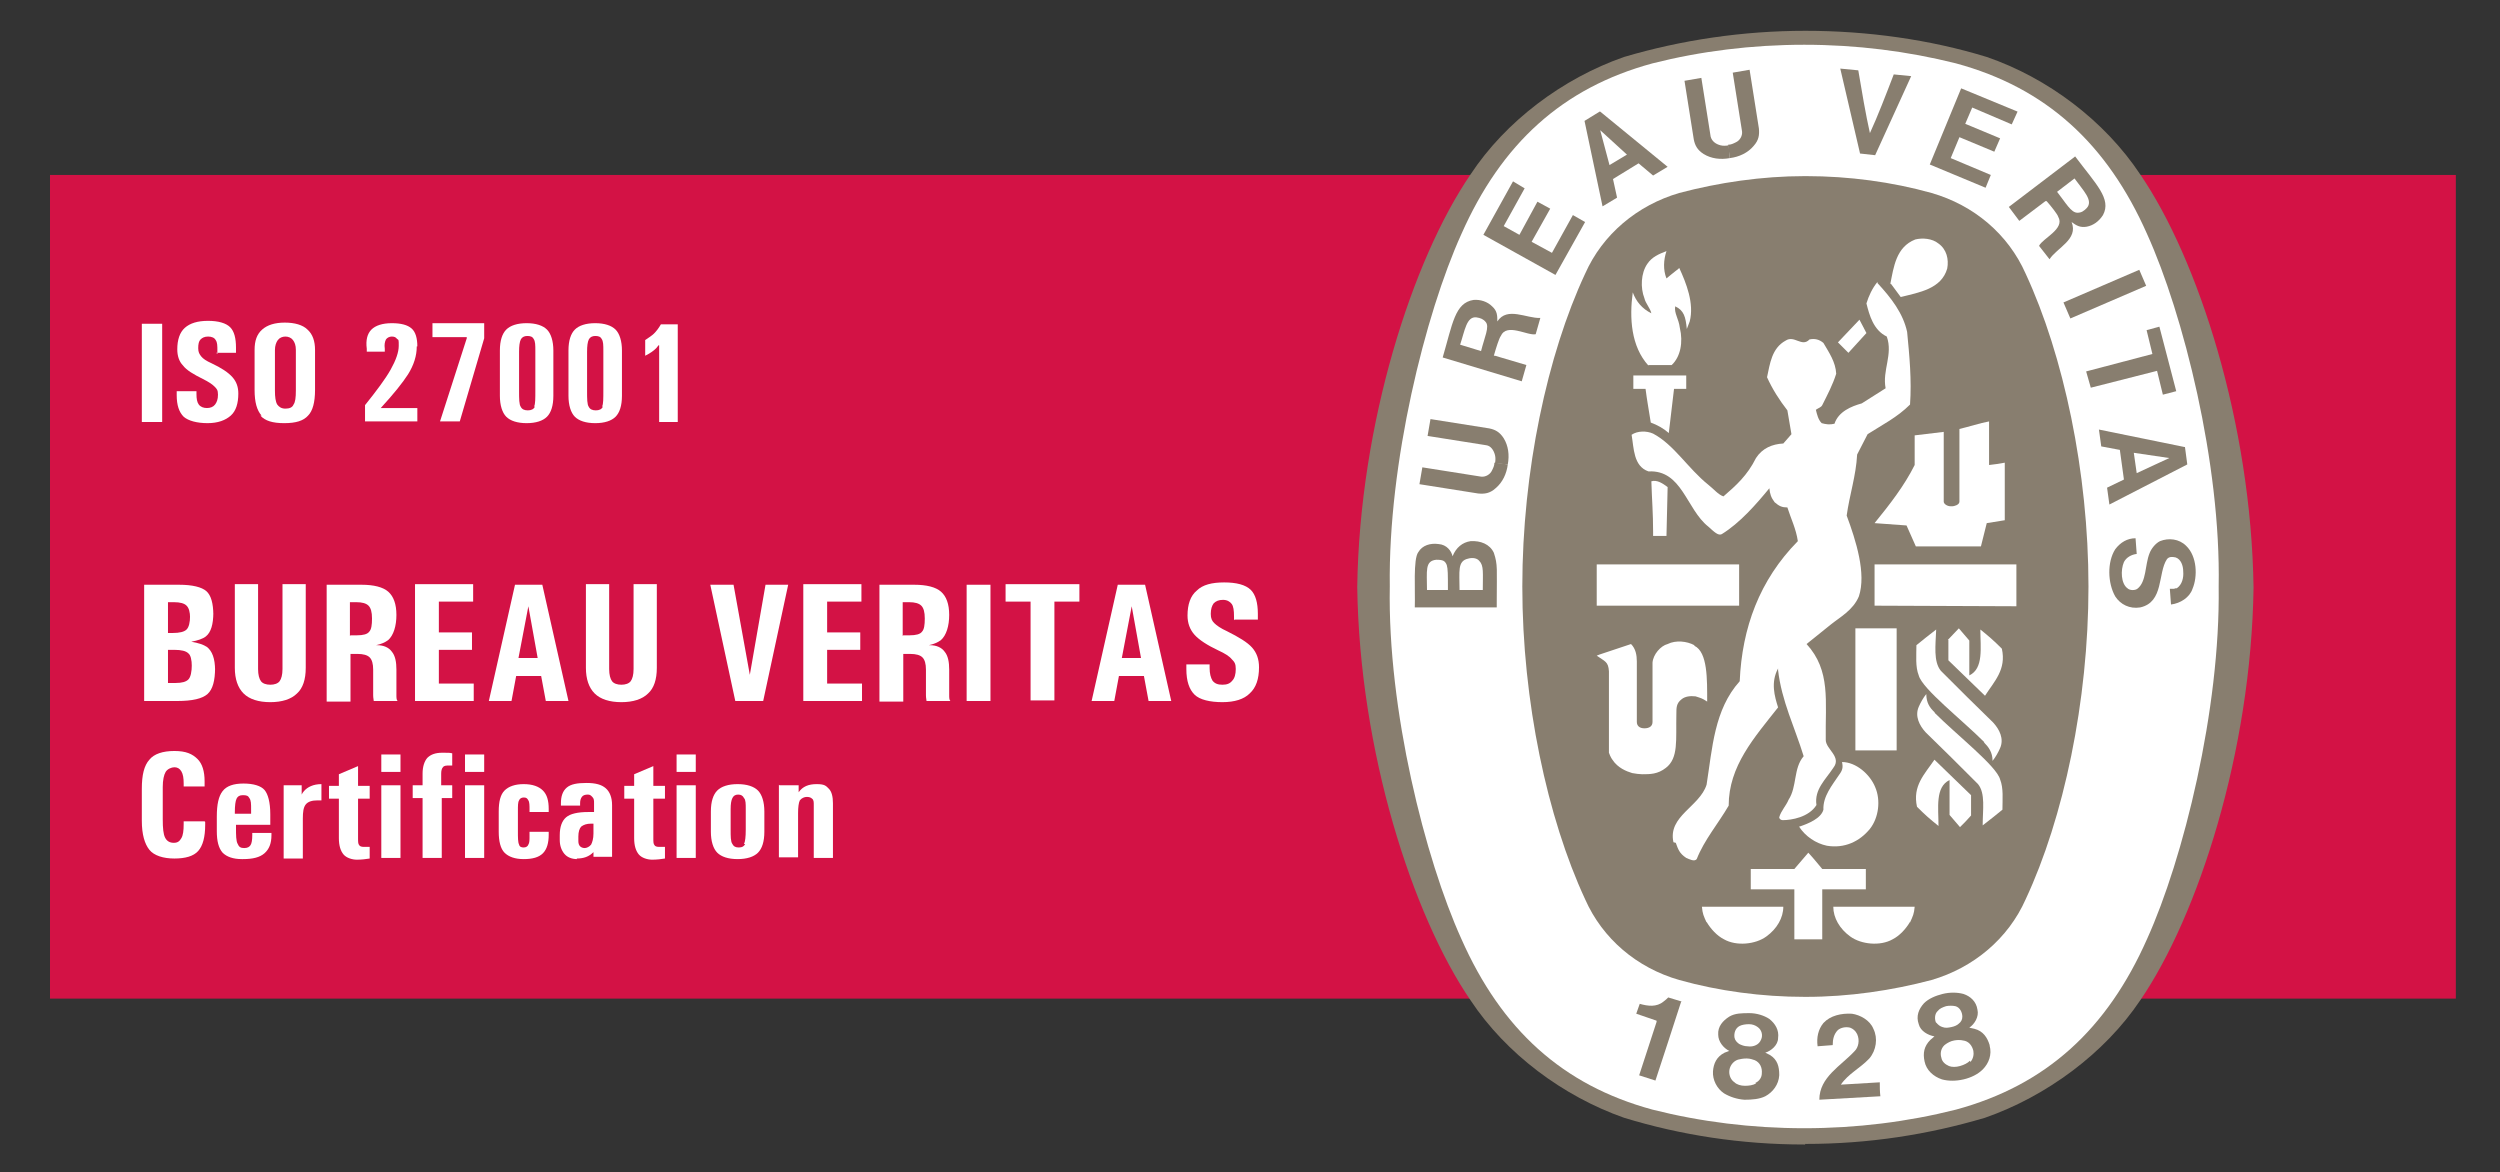 <svg xmlns="http://www.w3.org/2000/svg" id="Layer_1" viewBox="0 0 430.1 201.7"><rect x="0" y="0" width="430.1" height="201.7" fill="#333333" stroke="none"/><defs><style>      .st0 {        fill: none;      }      .st1 {        fill: #fff;      }      .st2 {        fill: #d31245;      }      .st3 {        fill: #887e6f;      }    </style></defs><rect class="st2" x="8.6" y="30.1" width="413.9" height="141.7"></rect><g><path class="st1" d="M24.4,55.7h3.5v16.9h-3.5v-16.9Z"></path><path class="st1" d="M37.4,60.9v-.5c0-.9,0-1.5-.3-1.9-.2-.4-.7-.6-1.3-.6s-1,.2-1.3.5c-.3.3-.4.8-.4,1.5s.2,1,.5,1.4c.3.4.9.8,1.8,1.2,1.7.8,2.9,1.6,3.6,2.4.7.8,1,1.7,1,2.8,0,1.7-.4,3-1.3,3.8-.9.8-2.2,1.3-4,1.3s-3.3-.4-4.1-1.1c-.8-.8-1.2-2-1.2-3.7v-.7h3.4v.5c0,.8.1,1.4.4,1.8.3.4.8.6,1.4.6s1.1-.2,1.4-.6c.3-.4.5-.9.5-1.7s-.2-1-.6-1.4c-.4-.4-1-.8-2-1.3-1.6-.8-2.8-1.5-3.4-2.3-.7-.7-1-1.7-1-2.8,0-1.6.4-2.9,1.3-3.7.9-.8,2.2-1.2,4-1.2s3.1.4,3.8,1.1c.7.7,1,1.9,1,3.5v.4s0,.5,0,.5h-3.4Z"></path><path class="st1" d="M45,71.5c-.8-.9-1.2-2.3-1.2-4.4v-6.9c0-1.6.4-2.7,1.3-3.5.9-.8,2.2-1.2,3.9-1.2s3.1.4,3.9,1.2c.9.8,1.3,2,1.3,3.5v6.9c0,2.1-.4,3.6-1.2,4.4-.8.9-2.1,1.3-4.1,1.3s-3.3-.4-4.1-1.3ZM50.5,69.6c.3-.4.4-1.2.4-2.4v-7c0-.8-.2-1.3-.5-1.7-.3-.4-.8-.6-1.3-.6s-1,.2-1.3.6c-.3.4-.5,1-.5,1.7v7c0,1.1.1,1.9.4,2.4.3.4.7.7,1.4.7s1.2-.2,1.4-.7Z"></path><path class="st1" d="M71.7,59.6c0,1.6-.5,3.2-1.5,4.8-.9,1.4-2.4,3.3-4.7,5.8h6.3v2.3h-9v-2.8c2-2.5,3.5-4.5,4.4-6.1.9-1.6,1.4-3,1.4-4.1s0-1-.3-1.2c-.2-.3-.5-.4-.9-.4s-.8.2-1,.5c-.2.4-.3.9-.2,1.6v.5h-3.1v-.5c-.2-1.5.1-2.6.8-3.3.7-.7,1.9-1.1,3.5-1.1s2.7.3,3.4.9c.7.6,1,1.7,1,3.1Z"></path><path class="st1" d="M75.7,72.5l4.6-14.3v-.2c0,0-5.9,0-5.9,0v-2.4h8.9v2.6l-4.2,14.3h-3.4Z"></path><path class="st1" d="M87.1,71.7c-.7-.7-1.1-2-1.1-3.6v-7.8c0-1.7.4-2.9,1.1-3.6s1.9-1.1,3.5-1.1,2.8.4,3.5,1.1c.7.7,1.1,2,1.1,3.6v7.8c0,1.7-.4,2.9-1.1,3.6-.7.7-1.9,1.1-3.5,1.1s-2.8-.4-3.5-1.1ZM91.9,69.9c.2-.4.2-1.3.2-2.8v-6.7c0-1,0-1.7-.3-2.1-.2-.4-.6-.5-1.1-.5s-.9.2-1.1.6c-.2.4-.3,1.1-.3,2.1v6.7c0,1.4,0,2.4.3,2.8.2.4.6.6,1.2.6s1-.2,1.2-.6Z"></path><path class="st1" d="M98.9,71.7c-.7-.7-1.1-2-1.1-3.6v-7.8c0-1.7.4-2.9,1.1-3.6s1.9-1.1,3.5-1.1,2.8.4,3.5,1.1c.7.7,1.1,2,1.1,3.6v7.8c0,1.7-.4,2.9-1.1,3.6-.7.7-1.9,1.1-3.5,1.1s-2.8-.4-3.5-1.1ZM103.6,69.9c.2-.4.2-1.3.2-2.8v-6.7c0-1,0-1.7-.3-2.1-.2-.4-.6-.5-1.1-.5s-.9.2-1.1.6c-.2.4-.3,1.1-.3,2.1v6.7c0,1.4,0,2.4.3,2.8.2.4.6.6,1.2.6s1-.2,1.2-.6Z"></path><path class="st1" d="M113.3,59.4l-.4.5c-.5.5-1.1.9-1.9,1.3v-2.7c.6-.4,1.2-.8,1.5-1.1.4-.4.8-.9,1.2-1.6h2.9v16.8h-3.2v-13.2Z"></path><path class="st1" d="M24.8,100.6h6c2.3,0,3.9.4,4.7,1.1.8.7,1.2,2.1,1.2,4.1v-.4c0,2-.4,3.4-1.3,4.1-.5.4-1.4.7-2.5.9,1.2.2,2.1.5,2.7.9.9.7,1.4,2,1.4,4v-.4c0,2.2-.4,3.7-1.3,4.5-.9.8-2.6,1.2-5.2,1.2h-5.7v-20ZM28.9,108.9h.8c1.2,0,2-.2,2.4-.6.4-.4.6-1.2.6-2.4v.4c0-1-.2-1.7-.6-2.1-.4-.4-1.1-.6-2.2-.6h-1v5.3ZM28.9,117.5h1.3c1.1,0,1.8-.2,2.2-.6.4-.4.6-1.3.6-2.6v.4c0-1.2-.2-2-.6-2.3-.4-.4-1.2-.6-2.4-.6h-1.1v5.7Z"></path><path class="st1" d="M52.6,114.9c0,2-.5,3.5-1.5,4.4-1,1-2.6,1.5-4.6,1.5s-3.6-.5-4.6-1.5c-1-1-1.5-2.5-1.5-4.4v-14.4h4v14.6c0,1,.2,1.7.5,2.1s.9.6,1.6.6,1.3-.2,1.6-.6.5-1.1.5-2.1v-14.6h4v14.4Z"></path><path class="st1" d="M56.2,100.6h6c2.1,0,3.7.4,4.6,1.2.9.8,1.4,2.1,1.4,4s-.5,3.5-1.4,4.3c-.5.4-1.2.7-2.1.9h.2c1.1,0,2,.4,2.5,1.1.6.7.8,1.8.8,3.1,0,.8,0,1.6,0,2.4,0,.9,0,1.5,0,2,0,.4,0,.8.2,1h-4.1c0-.2-.1-.5-.1-1,0-.4,0-1.1,0-2v-2.4c0-1-.2-1.7-.6-2.1-.4-.4-1.1-.6-2.1-.6h-1.2v8.2h-4.1v-20ZM60.3,109.3h1.1c1.1,0,1.8-.2,2.1-.6.4-.4.5-1.2.5-2.3s-.2-1.8-.6-2.2c-.4-.4-1.1-.6-2.1-.6h-1.1v5.8Z"></path><path class="st1" d="M71.4,120.5v-20h10v3h-5.9v5.3h5.7v3h-5.7v5.8h6v3h-10.1Z"></path><path class="st1" d="M88.5,100.6h4.8l4.5,20h-3.9l-.8-4.3h-4.3l-.8,4.3h-3.9l4.5-20ZM89.2,113.2h3.3l-1.6-8.9h0l-1.7,8.9Z"></path><path class="st1" d="M113,114.9c0,2-.5,3.5-1.5,4.4-1,1-2.6,1.5-4.6,1.5s-3.6-.5-4.6-1.5c-1-1-1.5-2.5-1.5-4.4v-14.4h4v14.6c0,1,.2,1.7.5,2.1s.9.6,1.6.6,1.3-.2,1.6-.6c.3-.4.5-1.1.5-2.1v-14.6h4v14.4Z"></path><path class="st1" d="M122.1,100.6h4.1l2.8,15.5h0l2.7-15.5h3.9l-4.3,20h-4.8l-4.3-20Z"></path><path class="st1" d="M138.2,120.5v-20h10v3h-5.9v5.3h5.7v3h-5.7v5.8h6v3h-10.1Z"></path><path class="st1" d="M151.3,100.6h6c2.1,0,3.7.4,4.6,1.2.9.8,1.4,2.1,1.4,4s-.5,3.5-1.4,4.3c-.5.4-1.2.7-2.1.9h.2c1.1,0,2,.4,2.5,1.1.6.7.8,1.8.8,3.1,0,.8,0,1.6,0,2.4,0,.9,0,1.5,0,2,0,.4,0,.8.2,1h-4.1c0-.2-.1-.5-.1-1,0-.4,0-1.1,0-2v-2.4c0-1-.2-1.7-.6-2.1-.4-.4-1.1-.6-2.1-.6h-1.2v8.2h-4.1v-20ZM155.4,109.3h1.1c1.1,0,1.8-.2,2.1-.6.4-.4.5-1.2.5-2.3s-.2-1.8-.6-2.2c-.4-.4-1.1-.6-2.1-.6h-1.1v5.8Z"></path><path class="st1" d="M166.3,100.6h4.1v20h-4.1v-20Z"></path><path class="st1" d="M177.3,103.5h-4.3v-3h12.7v3h-4.3v17h-4.1v-17Z"></path><path class="st1" d="M192.2,100.6h4.8l4.5,20h-3.9l-.8-4.3h-4.3l-.8,4.3h-3.9l4.5-20ZM193,113.2h3.3l-1.6-8.9h0l-1.7,8.9Z"></path><path class="st1" d="M212.3,106.7v-.6c0-1.1-.1-1.8-.4-2.2-.3-.4-.8-.7-1.5-.7s-1.2.2-1.6.6c-.3.4-.5,1-.5,1.8s.2,1.2.6,1.6c.4.4,1.1.9,2.2,1.4,2,1,3.5,1.9,4.3,2.8.8.9,1.2,2,1.2,3.4,0,2-.5,3.5-1.6,4.5-1,1-2.6,1.5-4.7,1.5s-3.9-.4-4.8-1.3c-.9-.9-1.4-2.3-1.4-4.4v-.8h4v.6c0,1,.2,1.7.5,2.2.4.5.9.7,1.7.7s1.3-.2,1.7-.7c.4-.4.6-1.1.6-2s-.2-1.2-.7-1.7c-.4-.5-1.2-1-2.3-1.5-1.9-.9-3.3-1.8-4.1-2.7-.8-.9-1.2-2-1.2-3.3,0-1.9.5-3.4,1.6-4.3,1-1,2.6-1.4,4.7-1.4s3.7.4,4.6,1.3c.8.8,1.2,2.2,1.2,4.1v.4s0,.6,0,.6h-4Z"></path><path class="st1" d="M35.3,141.4v.5c0,2.1-.4,3.6-1.2,4.5-.8.9-2.2,1.3-4.1,1.3s-3.5-.5-4.3-1.5c-.8-1-1.3-2.6-1.3-5v-5.5c0-2.4.4-4,1.3-5,.8-1,2.3-1.5,4.3-1.5s3.1.5,4,1.4c.8.8,1.2,2.1,1.2,3.8v.9h-3.6v-.5c0-.9-.1-1.6-.4-2.1-.3-.5-.7-.7-1.2-.7s-1.2.3-1.5.8-.5,1.4-.5,2.6v5.5c0,1.6.1,2.6.4,3.2.3.6.8.9,1.5.9s1-.3,1.3-.8c.3-.5.4-1.3.4-2.4v-.5h3.6Z"></path><path class="st1" d="M41.6,147.8c-1.5,0-2.6-.4-3.3-1.1-.7-.8-1-2-1-3.7v-2.5c0-2.1.3-3.5,1-4.4.7-.9,1.9-1.3,3.6-1.3s3,.4,3.6,1.1c.6.7,1,2.1,1,4.2v1.8h-5.9v.4c0,1.4,0,2.4.3,2.9.2.5.5.7,1.1.7s.9-.2,1.1-.5c.2-.3.3-.9.3-1.7v-.4h3.3v.4c0,1.4-.4,2.4-1.2,3.1-.8.7-2,1-3.7,1ZM43.2,140v-.7c0-1,0-1.6-.3-2-.2-.4-.5-.5-1.1-.5s-.9.2-1.1.6c-.2.4-.3,1.2-.3,2.4v.2h2.7Z"></path><path class="st1" d="M48.8,135.1h3.1v1.6h0c.1-.2.2-.4.4-.6.6-.7,1.6-1.2,3-1.2v2.8c-.2,0-.4,0-.7,0-.9,0-1.6.2-2,.7-.4.5-.5,1.3-.5,2.4v6.9h-3.3v-12.5Z"></path><path class="st1" d="M63.6,147.7c-.6.1-1.4.2-2.2.2s-1.8-.3-2.3-.9c-.5-.6-.8-1.5-.8-2.8v-6.8h-1.7v-2.2h1.7v-2l3.3-1.4v3.4h2v2.2h-2v6.8c0,.6,0,1,.2,1.2.1.2.4.3.8.3.4,0,.7,0,1,0v2.2Z"></path><path class="st1" d="M65.6,129.8h3.3v3h-3.3v-3ZM65.6,135.1h3.3v12.5h-3.3v-12.5Z"></path><path class="st1" d="M76,137.3v10.3h-3.3v-10.3h-1.7v-2.2h1.7v-2c0-1.2.3-2.1.8-2.7.6-.6,1.4-.9,2.6-.9s1.2,0,1.7.1v2.1h-.5c-.5,0-.9,0-1.1.3-.2.2-.3.6-.3,1.1v2h1.9v2.2h-1.9Z"></path><path class="st1" d="M80,129.8h3.3v3h-3.3v-3ZM80,135.1h3.3v12.5h-3.3v-12.5Z"></path><path class="st1" d="M94.4,142.9v.7c0,1.4-.3,2.5-1,3.2-.7.7-1.8,1-3.3,1s-2.6-.4-3.3-1.1c-.7-.7-1-2-1-3.6v-3.5c0-1.7.3-2.9,1-3.6.7-.7,1.8-1.1,3.3-1.1s2.6.4,3.3,1.1c.7.7,1,1.7,1,3.2v.5h-3.3v-.4c0-.7,0-1.3-.2-1.6-.2-.4-.4-.5-.8-.5s-.7.2-.8.5c-.2.3-.2.9-.2,1.8v3.5c0,1.1,0,1.9.2,2.3.1.4.4.5.8.5s.7-.2.8-.5c.2-.3.2-.8.2-1.5v-.7h3.3Z"></path><path class="st1" d="M99.3,147.8c-.9,0-1.7-.3-2.2-.9-.5-.6-.8-1.4-.8-2.4v-.8c0-1.5.4-2.5,1.1-3.1.7-.6,2-.9,3.8-.9h1v-1.5c0-.5,0-.8-.3-1.1s-.4-.4-.8-.4-.8.1-1,.4c-.2.3-.3.6-.3,1.1v.4h-3.3v-.4c0-1.2.3-2.1,1-2.7s1.8-.8,3.4-.8,2.6.3,3.3.9c.7.6,1.1,1.6,1.1,2.9v8.9h-3.2v-1,.2c-.8.8-1.7,1.1-2.9,1.1ZM102.1,141.7h-.4c-.8,0-1.3.2-1.7.5-.3.3-.5.9-.5,1.7v.8c0,.4.1.7.3.9.2.2.5.3.8.3s.8-.2,1.1-.6c.2-.4.4-1,.4-1.9v-1.7Z"></path><path class="st1" d="M114.4,147.7c-.6.1-1.4.2-2.2.2s-1.8-.3-2.3-.9c-.5-.6-.8-1.5-.8-2.8v-6.8h-1.7v-2.2h1.7v-2l3.3-1.4v3.4h2v2.2h-2v6.8c0,.6,0,1,.2,1.2.1.2.4.3.8.3.4,0,.7,0,1,0v2.2Z"></path><path class="st1" d="M116.4,129.8h3.3v3h-3.3v-3ZM116.4,135.1h3.3v12.5h-3.3v-12.5Z"></path><path class="st1" d="M123.4,146.7c-.7-.7-1.1-2-1.1-3.6v-3.5c0-1.7.4-2.9,1.1-3.6.7-.7,1.9-1.1,3.5-1.1s2.8.4,3.5,1.1c.7.7,1.1,2,1.1,3.6v3.5c0,1.7-.4,2.9-1.1,3.6-.7.7-1.9,1.1-3.5,1.1s-2.8-.4-3.5-1.1ZM128,145.2c.2-.4.3-1.2.3-2.5v-3.5c0-.9,0-1.6-.3-1.9-.2-.4-.5-.6-1-.6s-.8.2-1,.6c-.2.4-.3,1-.3,1.9v3.5c0,1.2,0,2.1.3,2.5.2.4.5.6,1.1.6s.9-.2,1.1-.6Z"></path><path class="st1" d="M134.1,135.1h3.3v1.2c.7-1,1.7-1.4,3.1-1.4s1.6.3,2.1.8c.5.5.7,1.4.7,2.5v9.4h-3.3v-9.1c0-.5,0-.9-.3-1.1-.2-.2-.5-.3-.9-.3s-.9.2-1.2.6c-.2.4-.3,1.2-.3,2.2v7.6h-3.3v-12.5Z"></path></g><g><path class="st3" d="M310.5,196.8h.2c10.8,0,21-1.6,30.8-4.5h0c10.6-3.7,20.6-11.1,26.7-20.2h0c10-14.6,19.1-42.9,19.5-71h0c-.4-28.2-9.5-56.5-19.5-71.1h0c-6.1-9.2-15.9-16.6-26.4-20.2h0c-9.8-3-20.5-4.5-31.2-4.5h0c-10.8,0-21.4,1.6-31.2,4.5h0c-10.6,3.7-20.4,11.1-26.4,20.2h0c-10,14.6-19.1,42.9-19.5,71h0c.4,28.2,9.5,56.5,19.5,71.1h0c6.1,9.2,15.9,16.5,26.4,20.2h0c9.8,3,20.2,4.6,31,4.6h.2Z"></path><path class="st1" d="M381.7,100.9c.3,21.2-6.1,46.9-12.3,60.6-6.9,15.6-17.4,25.2-32.9,29.4-8.3,2.1-17.1,3.2-26.1,3.2h0c-9,0-17.8-1.1-26.1-3.2-15.5-4.2-26-13.8-32.9-29.4-6.2-13.7-12.7-39.4-12.3-60.6h0c-.3-21.2,6.1-46.9,12.3-60.6,6.9-15.6,17.4-25.2,32.9-29.4,8.3-2.1,17.1-3.2,26.1-3.2h0c9,0,17.7,1.1,26.1,3.2,15.5,4.2,26,13.8,32.9,29.4,6.2,13.7,12.7,39.4,12.3,60.6h0Z"></path><path class="st3" d="M310.7,30.3c7.4,0,14.8,1,21.6,2.9h0c7.3,2.1,13.2,7.1,16.2,13.9,6.5,14,10.8,34.1,10.8,53.8h0c0,19.8-4.3,39.9-10.8,53.8-3,6.8-9,11.8-16.2,13.9h0c-6.8,1.8-14.2,2.9-21.6,2.9h-.2c-7.4,0-14.8-1-21.6-2.9h0c-7.3-2.1-13.2-7.1-16.2-13.9-6.5-14-10.8-34.1-10.8-53.8h0c0-19.8,4.3-39.9,10.8-53.8,3-6.8,9-11.8,16.2-13.9h0c6.8-1.8,14.2-2.9,21.6-2.9h.2Z"></path><path class="st1" d="M321.1,57.3c-1-1.7-.2-.2-1.3-2.2"></path><rect class="st1" x="274.7" y="97.1" width="24.5" height="7.1"></rect><g><path class="st1" d="M293.6,158.7c-.5-1.1-.7-1.5-.8-2.7,5.1,0,8.6,0,14,0,0,1.9-1.1,3.8-2.9,5.1-1.9,1.4-5.2,1.7-7.3.5-1.2-.6-2.3-1.8-3-3Z"></path><path class="st1" d="M308.7,153h-7.5s0-3.5,0-3.5h7.5s2.4-2.8,2.4-2.8c1.2,1.3,1.2,1.4,2.4,2.8h7.5v3.5h-7.5v8.6h-4.8v-8.6Z"></path><path class="st1" d="M309.6,142.2c1.5-.5,3.7-1.4,4.1-2.9-.1-2.3,1.5-4.2,2.7-6,.6-.8.7-1.3.5-2.2,2.4,0,4.8,2.1,5.7,4.3,1,2.3.6,5.3-.9,7.2-1.8,2.2-4.4,3.4-7.4,2.9-1.9-.4-3.7-1.6-4.8-3.3Z"></path><path class="st1" d="M291.5,111c-1.3-.7-3.2-.9-4.6-.2-1.2.3-2.5,1.8-2.6,3.2,0,4.2,0,5.5,0,10.2,0,.7-.5,1.1-1.4,1.1-.8,0-1.3-.4-1.3-1.1v-10.4c0-1.1-.2-2.2-1-3l-5.4,1.8-.5.2c1.4,1,2,1,2.1,2.7v13.3s0,.7,0,.7l.2.5.2.4.2.3c.9,1.4,2.4,2,3.4,2.3.5.1,1.3.2,1.7.2,1.4,0,2.7,0,4.1-1.1,2.2-1.7,1.7-4.8,1.8-9.2,0-1.2,0-1.9.9-2.6.6-.5,1.5-.6,2.4-.5.9.3,1.1.3,2,.9,0-3.8.1-8.5-2.2-9.6Z"></path><path class="st1" d="M341.4,127.7c-3.9-3.9-10.7-9.2-11.3-11.5-.6-1.5-.4-3.4-.4-5.2,1.1-.9,2.1-1.7,3.4-2.7-.1,2.7-.5,5.5.8,7.1,3.2,3.2,6.1,6.1,9,8.9,1.1,1.2,1.9,2.8,1.2,4.4-.3.7-.8,1.6-1.3,2.2,0-1.5-.7-2.4-1.5-3.2Z"></path><path class="st1" d="M319.2,108.1c3,0,4,0,7.1,0v21h-7.1v-21Z"></path><path class="st1" d="M335.1,110.1c.8-.8,1-1.1,1.9-2l1.8,2.1v6h0c2.5-1.2,1.9-4.8,1.9-7.9,1.5,1.2,2.3,1.9,3.7,3.3.8,3.6-1.3,5.6-2.9,8.1l-6.3-6.1v-3.5Z"></path><path class="st1" d="M340.8,94l1-4,3.1-.5v-9.9c-1.2.2-1.7.3-2.7.4v-7.5c-1.6.3-3.4.9-5.1,1.3v12.5h0c0,.6-1,.8-1.2.8h-.3c-.6,0-1.2-.4-1.2-.8v-12l-5,.6v5.1c-1.8,3.6-4.3,6.8-6.9,10,2.7.2,2.9.2,5.5.4l1.6,3.6h11Z"></path><path class="st1" d="M284.4,91.5c0-3.3-.2-5.4-.3-8.7,1-.3,2,.4,2.8,1-.1,4.1-.1,4.1-.2,8.4h-2.3v-.7Z"></path><path class="st1" d="M284,72.7c-.5-3.2-.6-3.5-.9-5.8h-2.1v-2.3c3.6,0,5.5,0,9.1,0v2.3h-2.1l-.9,7.6c-.9-.8-2-1.4-3.1-1.8Z"></path><path class="st1" d="M283.6,62.9c-3-3.3-3.3-8.2-2.7-12.6h0c.6,1.6,1.6,2.8,3.2,3.6-.2-.9-1-1.7-1.2-2.6-.7-1.8-.6-4.3.5-5.9.8-1.2,2-1.7,3.3-2.2-.5,1.5-.6,3.2,0,4.7.8-.7.9-.7,1.6-1.3.3-.2.4-.3.6-.5,1.2,2.6,2.6,6.1,1.8,9.2l-.5,1.3c-.2-2.1-.5-3.2-2-3.9-.2,1.2.6,2.1.8,3.7.6,2.5.1,5-1.4,6.4h-4Z"></path><path class="st1" d="M321.1,57.3l-3.1,3.4c-.8-.8-.9-.9-1.8-1.8,1.6-1.7,1.8-1.9,3.7-3.9"></path><path class="st1" d="M325.2,48.9c.6-3,1-6.4,4.3-7.7,1.2-.3,2.9-.2,4,.7,1.4,1,1.8,2.7,1.5,4.3-1,3.5-4.8,4.1-8,4.9l-1.7-2.3Z"></path><polygon class="st1" points="346.9 97.1 346.9 104.3 322.5 104.2 322.5 97.1 346.9 97.1"></polygon><path class="st1" d="M287.9,144.9c-1-4.5,4.5-6.1,5.7-9.9,1-6.3,1.3-12.9,5.7-17.8.4-9.2,3.4-17.4,10-24.1-.3-2.1-1.2-3.9-1.8-5.8-.9,0-1.4-.2-2.2-.9-.6-.8-.8-1.4-.9-2.4-2.3,2.8-5.1,6-8.2,7.9-.6.3-1.3-.4-2.3-1.3-3.8-3-4.5-9.8-10.3-9.5-2.6-.9-2.5-4-2.9-6.3,1-.7,2.6-.7,3.7-.2,3.6,1.9,6,6,9.5,8.8.9.7,1.7,1.7,2.6,2,2.2-1.9,4.1-3.6,5.6-6.6,1.1-1.7,2.8-2.4,4.7-2.5l1.4-1.6-.7-4.1c-1.4-1.8-2.6-3.7-3.5-5.7.5-2.3.8-5,3.2-6.3,1.5-1,2.8,1.2,4.1-.2.9-.2,1.7,0,2.4.6,1,1.7,2.1,3.3,2.2,5.3-.6,1.9-1.5,3.6-2.4,5.4-.2.4-.7.5-1.1.8.2.8.4,1.7,1,2.3.7.2,1.4.3,2.2.1.7-2.1,2.9-3,4.7-3.5l4.1-2.6c-.6-3.1,1.3-5.8.2-8.9-2.3-1.1-3-3.7-3.5-5.7.4-1.3,1-2.6,1.9-3.7v.2c2.4,2.6,4.4,5.2,5.1,8.4.4,4.1.8,8.3.5,12.5-2.2,2.2-4.8,3.5-7.3,5.1l-1.8,3.5c-.2,3.7-1.3,6.9-1.8,10.5,1.6,4.3,3.4,10,2.1,13.9-1,2.4-3.3,3.6-4.9,4.9l-4.1,3.3c4.2,4.6,3.2,9.8,3.3,16.5,0,1.6,2.8,2.9,1.3,4.8-1.3,2-3.3,3.7-2.9,6.4-1.3,2.1-4.3,2.6-5.8,2.6-.3,0-.6-.2-.6-.5.3-1.1,1.2-2,1.6-3,1.5-2.3.8-5.4,2.6-7.5-1.5-4.9-3.8-9.5-4.4-14.8v-.3c-1.3,2.4-.6,4.8,0,6.7-4.1,5.2-8.5,10.1-8.5,16.9-1.8,3.1-4.2,5.9-5.5,9.2-.4.5-1.3,0-1.8-.2-1.2-.8-1.4-1.5-1.8-2.6Z"></path><path class="st1" d="M332.8,122.6c3.9,3.9,10.7,9.2,11.3,11.5.6,1.5.4,3.4.4,5.2-1.1.9-2.1,1.7-3.4,2.7,0-2.7.5-5.5-.8-7.1-3.2-3.2-6.1-6.1-9-8.9-1.1-1.2-1.9-2.8-1.2-4.4.3-.7.8-1.6,1.3-2.2,0,1.5.6,2.4,1.5,3.2Z"></path><path class="st1" d="M339.1,140.3c-.7.8-1,1.1-1.9,2l-1.8-2.1v-6h0c-2.5,1.2-1.9,4.8-1.9,7.9-1.5-1.2-2.3-1.9-3.7-3.3-.8-3.6,1.3-5.6,3-8.1l6.3,6.1v3.5Z"></path><path class="st1" d="M328.6,158.7c.5-1.1.7-1.5.8-2.7-5.1,0-8.6,0-14,0,0,1.9,1.1,3.8,2.9,5.1,1.9,1.4,5.2,1.7,7.3.5,1.2-.6,2.3-1.8,3-3Z"></path></g><g><g><path class="st3" d="M313,189.2c0-3.9,3.7-5.8,6.1-8.4.6-.6.9-1.8.4-2.9-.3-.6-.7-.9-1.2-1.1-.8-.2-1.6,0-2.1.4-.7.7-.9,1.6-.9,2.6l-2.6.2c-.2-1.5.1-2.9,1-4,1.2-1.3,3.1-1.7,4.9-1.6,1.4.2,3.1,1.1,3.7,2.6.8,1.6.5,3.7-.7,5.1-1.6,1.7-3.6,2.6-4.9,4.5l6.7-.4c0,.8,0,1.6.1,2.4l-10.6.6Z"></path><path class="st3" d="M289.2,172.4h0c0,.1-4.4,13.5-4.4,13.5l-2.8-.9,3-9.2v-.2c-1.1-.4-2.4-.8-3.5-1.2l.6-1.7c1.4.4,2.9.6,4.1-.4.4-.3.5-.4.8-.7l2.3.7Z"></path><path class="st3" d="M342.3,179.8c-.4-1.3-1.1-2.4-2.6-2.8l-.9-.2c.9-.6,1.7-1.9,1.4-3.1-.2-1.4-1.2-2.3-2.4-2.7-1.1-.3-2.4-.3-3.6,0-1.2.3-2.4.8-3.2,1.6-.9,1-1.4,2.2-.9,3.6.3,1.2,1.6,1.9,2.7,2.1l-.7.6c-1.1,1.1-1.3,2.3-1,3.7.3,1.5,1.5,2.6,3,3.1,1.1.3,2.4.3,3.7,0,1.3-.3,2.5-.9,3.3-1.7,1.1-1.1,1.6-2.6,1.2-4.1ZM333.1,176c-.3-.6-.3-1.6.3-2.1.3-.4.8-.6,1.4-.8.5-.1,1.1-.1,1.6,0,.8.2,1.2,1.1,1.2,1.8,0,.5-.2.9-.6,1.2-.3.3-.8.5-1.3.6-.5.1-1,.2-1.5,0-.4-.1-.8-.4-1.1-.8ZM338.9,182.5c-.4.4-1,.7-1.7.9-.7.2-1.4.2-1.9,0-.7-.3-1.2-.8-1.3-1.4-.3-.9,0-1.9.8-2.4.3-.2.8-.5,1.4-.6h0c.5-.1,1.1-.1,1.5,0,1,.1,1.6.9,1.8,1.8.1.6,0,1.3-.5,1.9Z"></path><path class="st3" d="M306.1,184.9c0-1.4-.3-2.6-1.6-3.4l-.8-.4c1-.3,2.2-1.3,2.2-2.5.2-1.4-.5-2.5-1.5-3.3-.9-.6-2.2-1-3.4-1-1.3,0-2.5,0-3.5.6-1.1.7-2,1.7-1.9,3.1,0,1.2.9,2.3,1.9,2.8l-.8.3c-1.4.7-1.9,1.9-2,3.2-.1,1.5.7,3,1.9,3.8,1,.6,2.2,1,3.5,1.1,1.3,0,2.6-.1,3.6-.6,1.3-.7,2.3-2,2.4-3.6ZM298.4,178.5c-.1-.7.1-1.6.9-2,.4-.2,1-.3,1.6-.3.6,0,1.1.2,1.5.5.7.5.9,1.4.6,2.1-.2.5-.5.8-.9,1-.4.2-.9.3-1.5.2-.5,0-1-.2-1.4-.4-.4-.3-.7-.6-.8-1.1ZM302.1,186.4c-.5.3-1.2.4-1.9.4-.7,0-1.4-.2-1.8-.6-.6-.4-.9-1.1-.9-1.8,0-.9.6-1.8,1.5-2.1.4-.1.9-.2,1.5-.2h0c.6,0,1.1.2,1.4.3.9.4,1.3,1.3,1.2,2.3,0,.6-.4,1.3-1.1,1.6Z"></path></g><g><rect class="st3" x="354.9" y="48.9" width="14.2" height="3" transform="translate(9.7 147.5) rotate(-23.3)"></rect><path class="st3" d="M320,26.4l-3.4-14.6,3.1.3c.6,3.6,1.3,7.7,2,10.8,1.3-2.8,2.8-6.7,4.1-10.1l3,.3-6.2,13.6-2.7-.3Z"></path><polygon class="st3" points="264.5 34.7 261.4 40.4 258.7 38.9 262.3 32.4 260.3 31.2 255.2 40.4 267.6 47.3 272.7 38.2 270.6 37 267 43.5 263.5 41.6 266.7 35.9 264.5 34.7"></polygon><path class="st3" d="M257,95.1c-.7-1.5-2.3-2.1-4-2-1.4.2-2.5,1.1-3.1,2.6-.2-.9-1-2-2.4-2.1-1.4-.2-2.8.2-3.5,1.4-.9,1.2-.5,6.5-.6,9.5h14.1s0-1,0-1c0-5.6.2-6.3-.5-8.4ZM249,101.5h-3.5c0-3.3-.4-5,1.6-5.2,1.2,0,1.5.2,1.8.9.2.7.2,1.5.2,4.3ZM255.1,101.5h-4s0,0,0,0c0-3.2-.4-5,1.5-5.4.7-.2,1.5-.1,1.9.4.8.8.6,2.1.6,5Z"></path><polygon class="st3" points="369.3 56.8 371.5 56.2 374.4 67.3 372.1 67.9 371.1 63.8 359.7 66.7 358.9 63.9 370.3 60.9 369.3 56.8"></polygon><g><path class="st3" d="M297.6,27.2c-1.6.3-3.2.1-4.5-.7-1.1-.7-1.5-1.5-1.7-2.5l-1.6-10.1,2.9-.5,1.6,10.1c.2.8.9,1.3,1.7,1.5.4.1.9.1,1.4,0"></path><path class="st3" d="M297.6,27.2c1.6-.2,3.1-.9,4.1-2.1.9-1,1-1.9.9-3l-1.6-10.1-2.9.5,1.6,10.1c.1.8-.4,1.6-1.1,1.9-.4.2-.8.4-1.3.4"></path></g><path class="st3" d="M375.8,76.9l-14.7-3,.4,2.9,3.2.6.7,5.1-2.9,1.4.4,2.9,13.4-6.9-.4-3ZM367.6,81.4l-.5-3.5,6.1.9h0s0,0,0,0h0s0,0,0,0l-5.6,2.6Z"></path><path class="st3" d="M373.7,101.3h.3s.3-.1.3-.1h.2c.9-.6,1.2-1.8,1.1-2.9,0-1-.4-2.1-1.3-2.4-.5-.1-1.1-.2-1.5.3-1.6,2.4-.5,7.4-4.6,8.3-1.8.3-3.4-.5-4.3-1.9-1.3-2.3-1.4-5.9,0-8.1.9-1.2,2.1-1.9,3.5-1.9l.2,2.7c-.9.1-1.8.6-2.2,1.4-.6,1.4-.5,3.7.6,4.5.4.4,1.3.4,1.7.1,1.6-1.2,1.3-4.1,2.1-6.1.3-.8,1-1.7,1.8-2.1,1.5-.6,3.3-.4,4.5.8,1.9,1.8,2,5.3,1.1,7.4-.5,1.5-2.1,2.5-3.7,2.7l-.2-2.7h.2Z"></path><g><path class="st3" d="M259.4,79.9c-.2,1.6-.9,3.1-2.1,4.1-1,.9-1.9,1-3,.9l-10.1-1.6.5-2.9,10.1,1.6c.8.1,1.6-.4,1.9-1.1.2-.4.4-.8.4-1.3"></path><path class="st3" d="M259.4,79.9c.3-1.6.1-3.2-.7-4.5-.7-1.1-1.5-1.5-2.5-1.7l-10.1-1.6-.5,2.9,10.1,1.6c.8.1,1.3.9,1.5,1.7.1.4.1.9,0,1.4"></path></g><path class="st3" d="M275.2,19.2l-2.6,1.6,3.1,14.7,2.5-1.5-.7-3.2,4.4-2.7,2.5,2.1,2.5-1.5-11.6-9.5ZM276.9,28.4l-1.6-6h0s0,0,0,0h0s0,0,0,0l4.6,4.2-3,1.8Z"></path><polygon class="st3" points="344.1 23.8 338.1 21.3 339.3 18.5 346.1 21.4 347.1 19.2 337.4 15.2 332 28.3 341.6 32.3 342.5 30.1 335.6 27.2 337.1 23.6 343.1 26.1 344.1 23.8"></polygon><path class="st3" d="M257.6,55.3c0-1,0-1.8-.9-2.6-.8-.8-2-1.2-3.2-1.1-3.2.5-3.6,4.1-5.3,9.9l13.6,4.1.8-2.8-5.4-1.6h-.2c.4-1.4.9-3,1.2-3.4,1-2.3,4.6,0,6-.3l.8-2.8c-2.4.1-5.7-2-7.4.6ZM254.8,60.4l-3.6-1.1c.8-2.4,1.1-4.9,2.8-4.7.7.1,1.2.3,1.6.8.7.8-.2,2.6-.8,5Z"></path><path class="st3" d="M356.9,27l-11.3,8.6,1.8,2.4,4.5-3.4h.2c.8.9,1.9,2.3,2,2.7,1.2,2.1-2.7,3.7-3.3,5l1.8,2.3c1.3-2,5-3.4,3.8-6.4.8.6,1.5,1,2.6.8,1.1-.2,2.1-.9,2.8-2,1.5-2.8-1.2-5.3-4.8-10.1ZM359,35.8c-.5.5-.9.8-1.6.8-1.1,0-2-1.7-3.5-3.6l3-2.3c1.5,2.1,3.3,3.8,2.1,5.1Z"></path></g></g></g><rect class="st0" x="-77.5" y="-300.5" width="595.3" height="841.9"></rect></svg>